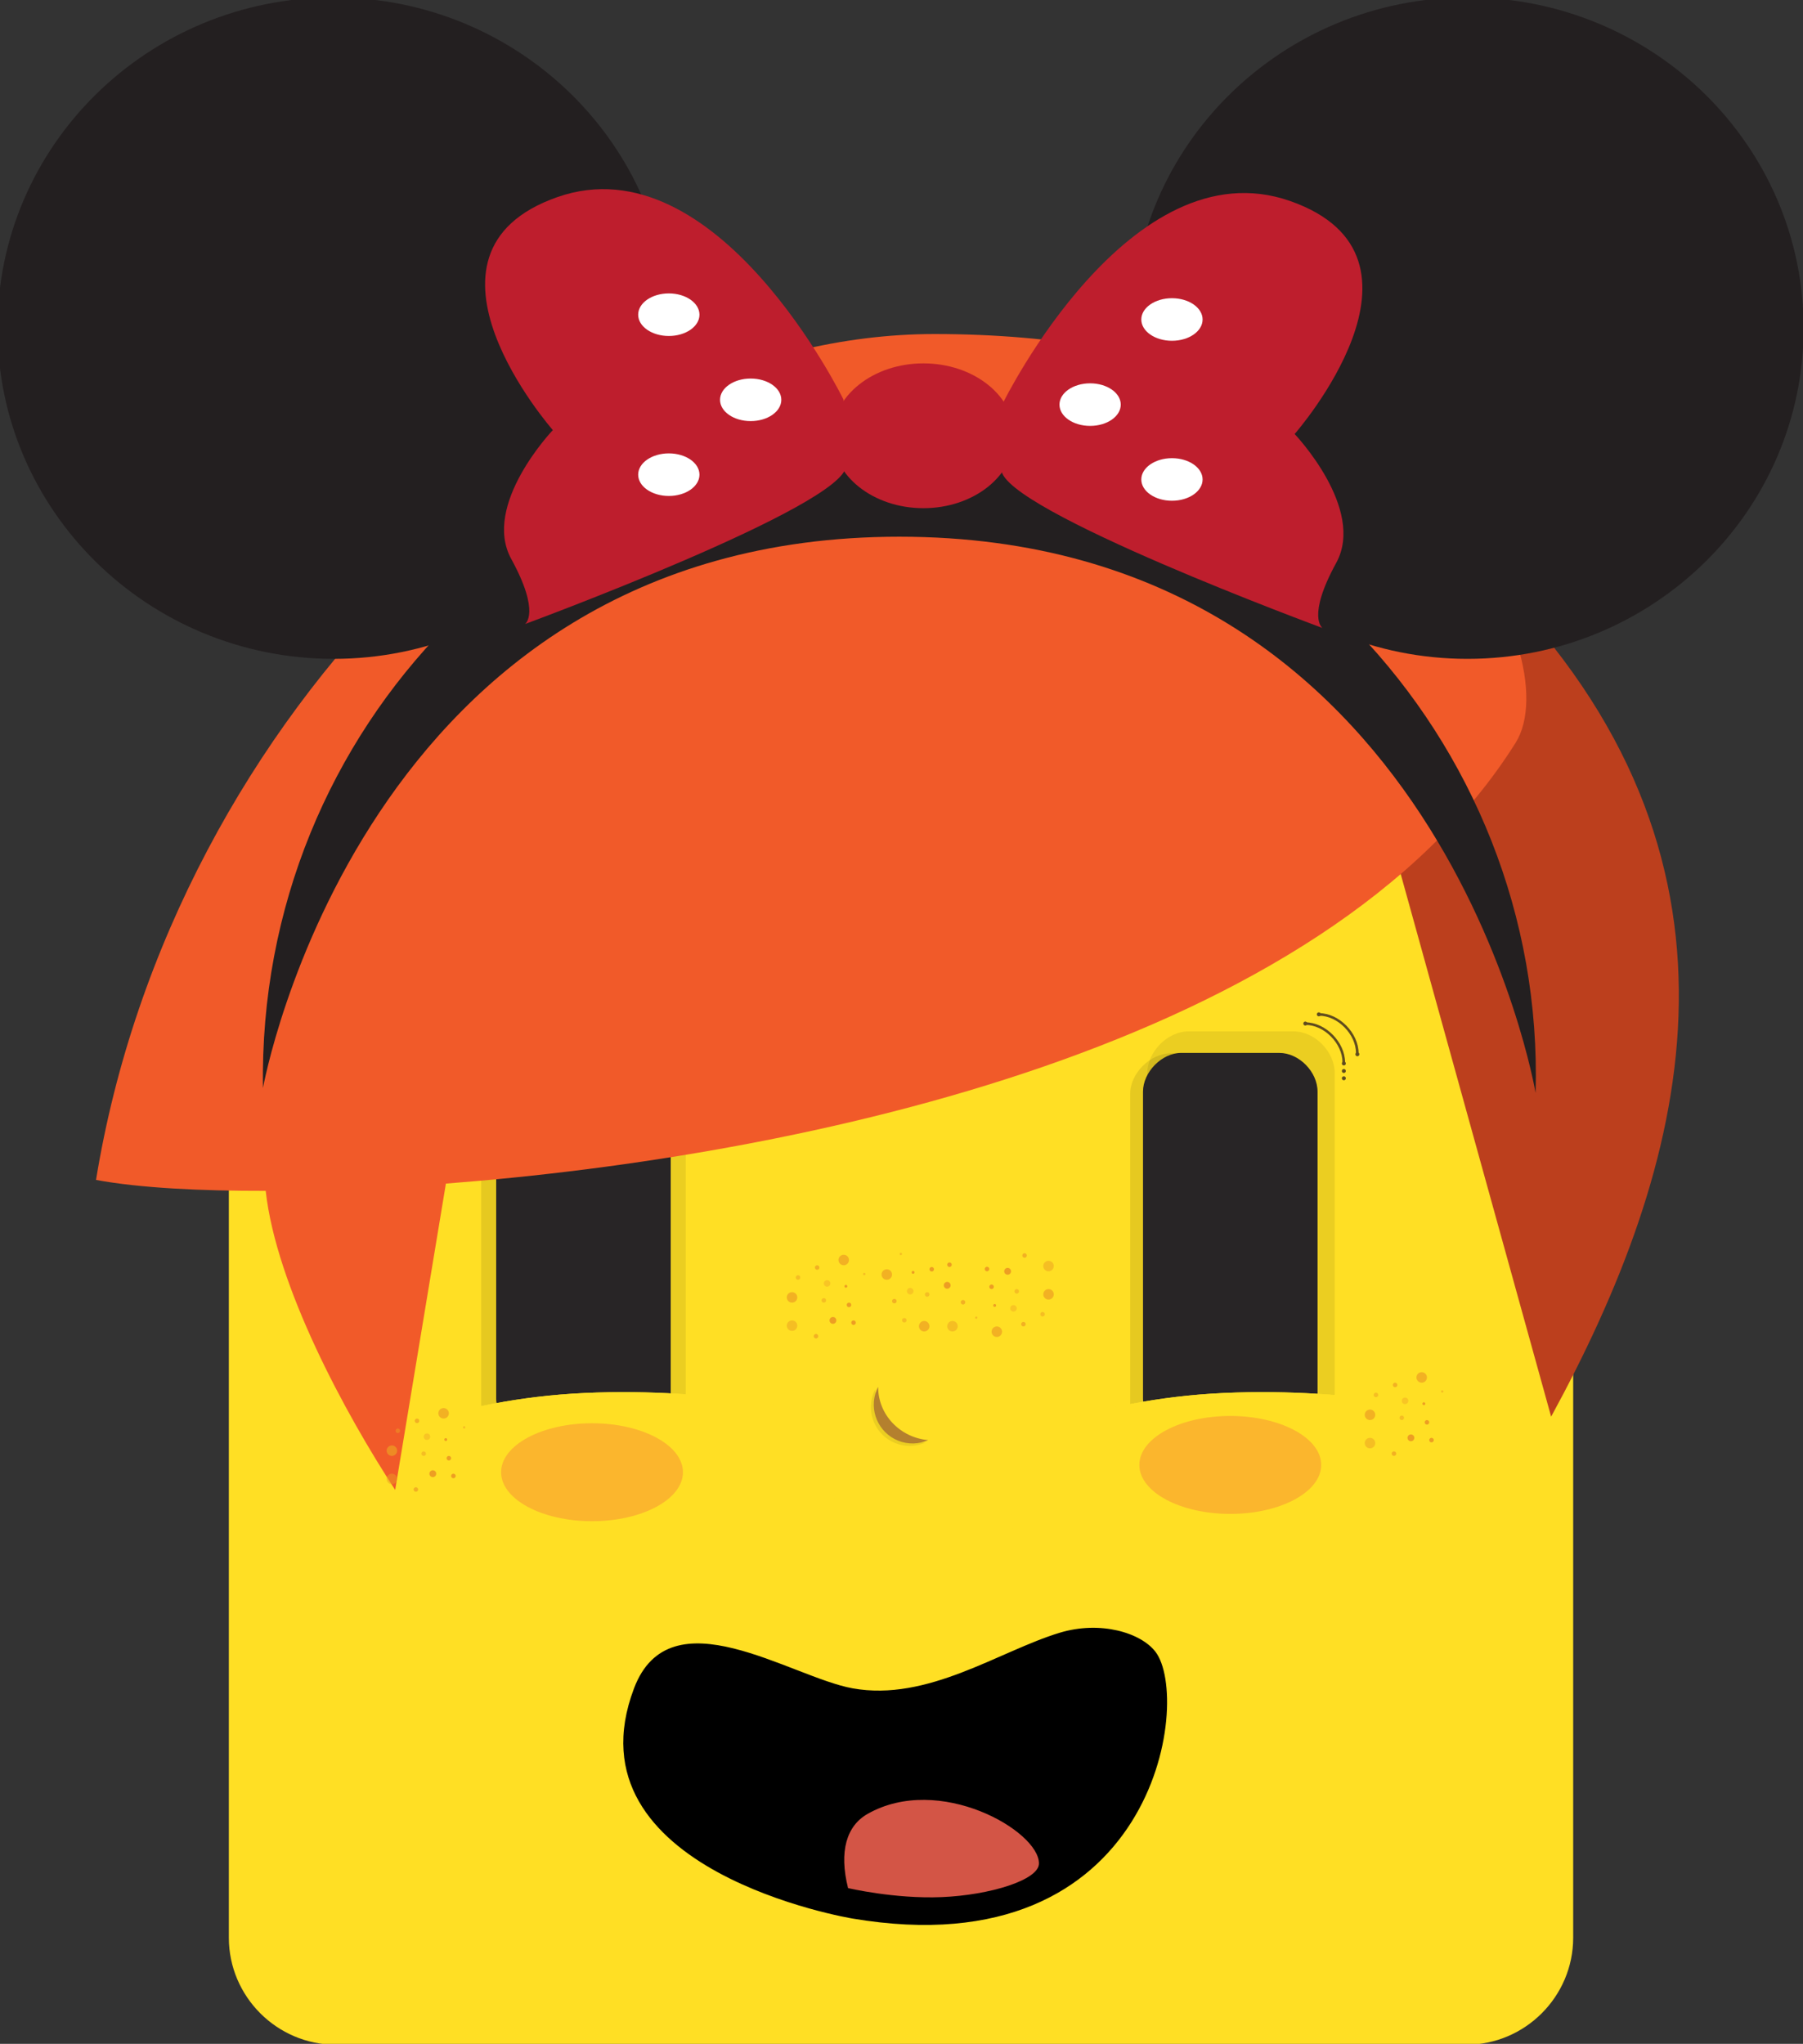 <?xml version="1.0" encoding="utf-8"?>
<!-- Generator: Adobe Illustrator 23.1.1, SVG Export Plug-In . SVG Version: 6.00 Build 0)  -->
<svg version="1.1" id="Capa_1" xmlns="http://www.w3.org/2000/svg" xmlns:xlink="http://www.w3.org/1999/xlink" x="0px" y="0px"
	 viewBox="0 0 337 382" enable-background="new 0 0 337 382" xml:space="preserve">
<rect x="0" y="0" width="337" height="382" fill="#333333" stroke="none"/>
<g>
	<g>
		<g>
			<path fill="#604C1E" d="M88.725,198.991v-0.396c0-3.535,3.418-7.004,6.9-7.004h0.053v-0.479h-0.053
				c-3.725,0-7.381,3.705-7.381,7.482v0.396H88.725z"/>
			<path fill="#604C1E" d="M96.049,191.335c0,0.207-0.167,0.373-0.373,0.373s-0.373-0.166-0.373-0.373
				c0-0.205,0.167-0.372,0.373-0.372S96.049,191.13,96.049,191.335z"/>
			<path fill="#604C1E" d="M88.844,198.794c0,0.207-0.167,0.373-0.373,0.373c-0.205,0-0.373-0.166-0.373-0.373
				c0-0.205,0.168-0.373,0.373-0.373C88.677,198.421,88.844,198.589,88.844,198.794z"/>
		</g>
		<path fill="#604C1E" d="M88.844,200.202c0,0.206-0.167,0.373-0.373,0.373c-0.205,0-0.373-0.167-0.373-0.373
			c0-0.206,0.168-0.373,0.373-0.373C88.677,199.829,88.844,199.996,88.844,200.202z"/>
		<path fill="#604C1E" d="M88.844,201.564c0,0.207-0.167,0.373-0.373,0.373c-0.205,0-0.373-0.166-0.373-0.373
			c0-0.205,0.168-0.372,0.373-0.372C88.677,201.192,88.844,201.359,88.844,201.564z"/>
	</g>
	<g>
		<path fill="#604C1E" d="M86.126,197.224v-0.397c0-3.534,3.418-7.003,6.9-7.003h0.053v-0.479h-0.053
			c-3.725,0-7.381,3.706-7.381,7.482v0.397H86.126z"/>
		<path fill="#604C1E" d="M93.45,189.569c0,0.206-0.168,0.373-0.373,0.373c-0.206,0-0.373-0.167-0.373-0.373
			c0-0.206,0.167-0.373,0.373-0.373C93.282,189.195,93.45,189.363,93.45,189.569z"/>
		<path fill="#604C1E" d="M86.245,197.027c0,0.207-0.167,0.373-0.373,0.373c-0.205,0-0.373-0.166-0.373-0.373
			c0-0.205,0.168-0.372,0.373-0.372C86.078,196.654,86.245,196.822,86.245,197.027z"/>
	</g>
	<g>
		<circle opacity="0.7" fill="#ED9E23" cx="84.539" cy="269.155" r="0.983"/>
		<path opacity="0.5" fill="#ED9E23" d="M95.185,281.427c0,0.544-0.44,0.983-0.983,0.983s-0.982-0.439-0.982-0.983
			c0-0.543,0.439-0.982,0.982-0.982S95.185,280.884,95.185,281.427z"/>
		<path opacity="0.7" fill="#ED9E23" d="M95.185,276.142c0,0.544-0.44,0.983-0.983,0.983s-0.982-0.439-0.982-0.983
			c0-0.543,0.439-0.982,0.982-0.982S95.185,275.599,95.185,276.142z"/>
		<path fill="#ED9E23" d="M83.13,280.868c0,0.236-0.19,0.426-0.425,0.426s-0.425-0.189-0.425-0.426c0-0.234,0.19-0.424,0.425-0.424
			S83.13,280.634,83.13,280.868z"/>
		<path opacity="0.5" fill="#ED9E23" d="M93.512,272.425c0,0.234-0.189,0.424-0.424,0.424c-0.235,0-0.426-0.19-0.426-0.424
			c0-0.235,0.19-0.426,0.426-0.426C93.323,271.999,93.512,272.19,93.512,272.425z"/>
		<path opacity="0.5" fill="#ED9E23" d="M88.686,276.7c0,0.234-0.191,0.425-0.426,0.425c-0.234,0-0.424-0.19-0.424-0.425
			c0-0.235,0.189-0.426,0.424-0.426C88.495,276.275,88.686,276.465,88.686,276.7z"/>
		<path opacity="0.5" fill="#ED9E23" d="M80.919,271.778c0,0.122-0.1,0.222-0.223,0.222c-0.123,0-0.223-0.1-0.223-0.222
			c0-0.122,0.1-0.222,0.223-0.222C80.819,271.556,80.919,271.655,80.919,271.778z"/>
		<path fill="#ED9E23" d="M87.193,280.445c0,0.352-0.286,0.637-0.637,0.637c-0.353,0-0.638-0.285-0.638-0.637
			c0-0.353,0.285-0.637,0.638-0.637C86.907,279.808,87.193,280.092,87.193,280.445z"/>
		<path fill="#ED9E23" d="M83.981,277.55c0,0.234-0.191,0.425-0.426,0.425c-0.234,0-0.425-0.19-0.425-0.425
			c0-0.235,0.19-0.425,0.425-0.425C83.79,277.125,83.981,277.315,83.981,277.55z"/>
		<path fill="#ED9E23" d="M84.406,274.066c0,0.148-0.12,0.268-0.269,0.268c-0.15,0-0.269-0.12-0.269-0.268
			c0-0.149,0.119-0.27,0.269-0.27C84.286,273.796,84.406,273.916,84.406,274.066z"/>
		<path opacity="0.4" fill="#ED9E23" d="M88.26,273.527c0,0.34-0.273,0.611-0.611,0.611c-0.338,0-0.611-0.272-0.611-0.611
			c0-0.338,0.273-0.61,0.611-0.61C87.987,272.916,88.26,273.189,88.26,273.527z"/>
		<path opacity="0.7" fill="#ED9E23" d="M90.147,283.398c0,0.235-0.19,0.426-0.424,0.426c-0.236,0-0.426-0.19-0.426-0.426
			c0-0.234,0.189-0.424,0.426-0.424C89.957,282.974,90.147,283.163,90.147,283.398z"/>
		<path opacity="0.7" fill="#ED9E23" d="M89.935,270.564c0,0.234-0.19,0.424-0.425,0.424c-0.235,0-0.426-0.189-0.426-0.424
			c0-0.236,0.19-0.426,0.426-0.426C89.745,270.138,89.935,270.327,89.935,270.564z"/>
	</g>
	<g>
		<g>
			<path fill="#FFDF24" d="M62.774,382.159c-11,0-20-9-20-20V159.724c0-11,9-20,20-20l211.271-0.002c11,0,20,9,20,20v202.437
				c0,11-9,20-20,20H62.774z"/>
		</g>
		<path opacity="0.08" d="M241.803,269.898c3.652,0,7.664-3.703,7.664-7.775v-61.581c0-3.997-3.732-7.774-7.664-7.774h-19.689
			c-3.91,0-7.666,3.852-7.666,7.774v61.581c0,3.686,3.928,7.775,7.666,7.775H241.803z"/>
		<path opacity="0.1" d="M238.598,271.904c3.652,0,7.665-3.604,7.665-7.566v-59.921c0-3.89-3.733-7.565-7.665-7.565h-19.689
			c-3.91,0-7.665,3.748-7.665,7.565v59.921c0,3.587,3.927,7.566,7.665,7.566H238.598z"/>
		<path fill="#282526" d="M239.123,268.642c3.403,0,7.141-3.449,7.141-7.242v-57.367c0-3.725-3.479-7.244-7.141-7.244H220.78
			c-3.642,0-7.141,3.59-7.141,7.244V261.4c0,3.433,3.658,7.242,7.141,7.242H239.123z"/>
		<g>
			<g>
				<path fill="#604C1E" d="M250.926,198.957v-0.396c0-3.534-3.418-7.003-6.9-7.003h-0.053v-0.481h0.053
					c3.725,0,7.38,3.707,7.38,7.483v0.396H250.926z"/>
				<path fill="#604C1E" d="M243.602,191.302c0,0.205,0.166,0.373,0.373,0.373c0.205,0,0.372-0.168,0.372-0.373
					c0-0.207-0.167-0.373-0.372-0.373C243.768,190.929,243.602,191.095,243.602,191.302z"/>
				<path fill="#604C1E" d="M250.806,198.761c0,0.205,0.167,0.372,0.373,0.372c0.206,0,0.373-0.167,0.373-0.372
					c0-0.207-0.167-0.373-0.373-0.373C250.973,198.388,250.806,198.554,250.806,198.761z"/>
			</g>
			<path fill="#604C1E" d="M250.806,200.168c0,0.206,0.167,0.373,0.373,0.373c0.206,0,0.373-0.167,0.373-0.373
				s-0.167-0.373-0.373-0.373C250.973,199.795,250.806,199.962,250.806,200.168z"/>
			<path fill="#604C1E" d="M250.806,201.531c0,0.205,0.167,0.373,0.373,0.373c0.206,0,0.373-0.168,0.373-0.373
				c0-0.207-0.167-0.373-0.373-0.373C250.973,201.158,250.806,201.324,250.806,201.531z"/>
		</g>
		<g>
			<path opacity="0.08" d="M120.501,269.274c3.652,0,7.665-3.702,7.665-7.775v-61.58c0-3.997-3.733-7.774-7.665-7.774h-19.689
				c-3.91,0-7.665,3.852-7.665,7.774v61.58c0,3.686,3.927,7.775,7.665,7.775H120.501z"/>
			<path opacity="0.1" d="M117.295,271.28c3.652,0,7.666-3.603,7.666-7.566v-59.921c0-3.89-3.734-7.565-7.666-7.565H97.606
				c-3.909,0-7.664,3.748-7.664,7.565v59.921c0,3.587,3.926,7.566,7.664,7.566H117.295z"/>
		</g>
		<path fill="#282526" d="M118.225,268.642c3.402,0,7.141-3.449,7.141-7.242v-57.367c0-3.725-3.479-7.244-7.141-7.244H99.882
			c-3.642,0-7.141,3.59-7.141,7.244V261.4c0,3.433,3.658,7.242,7.141,7.242H118.225z"/>
		<g>
			<path fill="#604C1E" d="M253.454,197.238v-0.396c0-3.534-3.418-7.003-6.9-7.003h-0.053v-0.479h0.053
				c3.725,0,7.381,3.706,7.381,7.482v0.396H253.454z"/>
			<path fill="#604C1E" d="M246.129,189.582c0,0.206,0.167,0.373,0.373,0.373c0.205,0,0.373-0.167,0.373-0.373
				c0-0.206-0.168-0.373-0.373-0.373C246.296,189.209,246.129,189.376,246.129,189.582z"/>
			<path fill="#604C1E" d="M253.335,197.04c0,0.207,0.166,0.373,0.373,0.373c0.205,0,0.372-0.166,0.372-0.373
				c0-0.205-0.167-0.373-0.372-0.373C253.501,196.667,253.335,196.835,253.335,197.04z"/>
		</g>
		<path opacity="0.08" d="M163.594,259.714c0-0.023,0.004-0.045,0.004-0.069c-0.1,0.192-0.197,0.386-0.281,0.591
			c-1.518,3.719,0.279,7.967,4,9.475c1.891,0.77,3.91,0.668,5.643-0.094C167.71,269.154,163.594,264.9,163.594,259.714z"/>
		<path fill="#B4802E" d="M164.135,259.257c0-0.024,0.004-0.047,0.004-0.07c-0.1,0.193-0.197,0.386-0.281,0.591
			c-1.518,3.72,0.279,7.967,4,9.476c1.891,0.768,3.91,0.668,5.643-0.095C168.249,268.697,164.135,264.441,164.135,259.257z"/>
		<g>
			<g>
				<path d="M159.351,315.546c14.051,2.542,27.391-6.939,38.671-10.372c7.61-2.318,15.203-0.044,17.952,3.55
					c6.822,8.92,0,59.404-56.623,49.853c0,0-53.789-8.846-40.844-43.03C125.24,297.766,147.752,313.449,159.351,315.546z"/>
			</g>
			<g>
				<path fill="#D35546" d="M158.509,352.884c0,0,8.685,2.051,17.486,1.688c9.039-0.373,18.2-3.202,18.2-6.293
					c0-6.102-18.642-16.866-32.032-9.263C158.228,341.249,156.793,346.019,158.509,352.884z"/>
			</g>
		</g>
		<g>
			<g>
				<path fill="#FFDF24" d="M70.704,293.158l85.963-6.013l-2.255-22.709c0,0-20.153-5.233-45.155-4.082
					c-25.003,1.149-40.866,9.517-40.866,9.517L70.704,293.158z"/>
			</g>
			<g>
				<path fill="#FFDF24" d="M70.704,270.158l82.963-5.013l0.745-0.709c0,0-20.153-5.233-45.155-4.082
					c-25.003,1.149-40.866,9.517-40.866,9.517L70.704,270.158z"/>
			</g>
		</g>
		<g>
			<g>
				<path fill="#FFDF24" d="M190.132,293.158l85.963-6.013l-2.255-22.709c0,0-20.153-5.233-45.155-4.082
					c-25.003,1.149-40.866,9.517-40.866,9.517L190.132,293.158z"/>
			</g>
			<g>
				<path fill="#FFDF24" d="M190.132,270.158l82.963-5.013l0.745-0.709c0,0-20.153-5.233-45.155-4.082
					c-25.003,1.149-40.866,9.517-40.866,9.517L190.132,270.158z"/>
			</g>
		</g>
		<path opacity="0.3" fill="#F25443" d="M246.946,273.797c0,5.053-7.609,9.152-16.995,9.152c-9.386,0-16.995-4.1-16.995-9.152
			c0-5.055,7.609-9.154,16.995-9.154C239.337,264.643,246.946,268.742,246.946,273.797z"/>
		<path opacity="0.3" fill="#F25443" d="M127.651,275.16c0,5.053-7.61,9.152-16.995,9.152c-9.388,0-16.996-4.1-16.996-9.152
			c0-5.055,7.608-9.154,16.996-9.154C120.041,266.006,127.651,270.106,127.651,275.16z"/>
		<g>
			<path fill="#BC3F1D" d="M256.263,143.357l33.66,121.416c25.374-46.523,40.787-101.958-8.045-153.703
				C274.229,102.965,256.263,143.357,256.263,143.357z"/>
			<path fill="#F15A29" d="M174.656,62.431c-68.778,0-142.442,70.55-156.708,158.097c8.16,1.515,19.654,2.07,31.715,2.045
				c1.977,17.849,14.912,41.702,24.199,55.894l9.482-57.253c66.791-5.116,164.38-25.699,199.948-82.4
				C293.356,122.774,266.629,62.431,174.656,62.431z"/>
			<g>
				<path fill="#231F20" d="M168.095,100.31c101.441,0,118.924,103.965,118.924,103.965
					c1.908-66.136-51.155-122.829-118.924-122.829c-65.989,0-120.061,54.323-118.943,121.917
					C49.152,203.364,67.538,100.31,168.095,100.31z"/>
				<path fill="#231F20" d="M125.195,61.331c0,34.136-28.129,61.809-62.829,61.809c-34.7,0-62.828-27.673-62.828-61.809
					c0-34.134,28.128-61.807,62.828-61.807C97.066-0.476,125.195,27.197,125.195,61.331z"/>
				<path fill="#231F20" d="M337.113,61.331c0,34.136-28.133,61.809-62.83,61.809c-34.699,0-62.829-27.673-62.829-61.809
					c0-34.134,28.131-61.807,62.829-61.807C308.98-0.476,337.113,27.197,337.113,61.331z"/>
				<g>
					<path fill="#BE1E2D" d="M189.609,81.447c0,7.473-7.617,13.532-17.012,13.532c-9.396,0-17.014-6.059-17.014-13.532
						c0-7.474,7.618-13.533,17.014-13.533C181.991,67.914,189.609,73.973,189.609,81.447z"/>
					<path fill="#BE1E2D" d="M187.576,75.107c0,0,23.66-48.004,53.555-37.539c29.896,10.467,0.851,43.55,0.851,43.55
						s13.319,13.967,7.772,24.085c-5.547,10.115-2.579,12.162-2.579,12.162s-59.742-22.043-60.009-29.577
						C186.894,80.254,187.576,75.107,187.576,75.107z"/>
					<path fill="#BE1E2D" d="M157.641,74.653c0,0-23.567-48.282-53.462-37.817c-29.896,10.467-0.848,43.549-0.848,43.549
						s-13.322,13.969-7.773,24.084c5.548,10.116,2.579,12.164,2.579,12.164s59.738-22.043,60.007-29.577
						C158.413,79.521,157.641,74.653,157.641,74.653z"/>
				</g>
				<path fill="#FFFFFF" d="M130.737,58.817c0,2.197-2.564,3.978-5.727,3.978c-3.164,0-5.728-1.781-5.728-3.978
					c0-2.198,2.564-3.978,5.728-3.978C128.173,54.839,130.737,56.619,130.737,58.817z"/>
				<path fill="#FFFFFF" d="M130.737,88.715c0,2.198-2.564,3.979-5.727,3.979c-3.164,0-5.728-1.781-5.728-3.979
					c0-2.197,2.564-3.978,5.728-3.978C128.173,84.737,130.737,86.518,130.737,88.715z"/>
				<path fill="#FFFFFF" d="M146.036,74.727c0,2.196-2.564,3.977-5.728,3.977c-3.164,0-5.727-1.781-5.727-3.977
					c0-2.198,2.564-3.978,5.727-3.978C143.472,70.749,146.036,72.529,146.036,74.727z"/>
				<path fill="#FFFFFF" d="M213.322,59.713c0,2.198,2.567,3.979,5.729,3.979c3.163,0,5.727-1.781,5.727-3.979
					c0-2.197-2.565-3.978-5.727-3.978C215.889,55.736,213.322,57.517,213.322,59.713z"/>
				<path fill="#FFFFFF" d="M213.322,89.612c0,2.198,2.567,3.978,5.729,3.978c3.163,0,5.727-1.78,5.727-3.978
					c0-2.198-2.565-3.978-5.727-3.978C215.889,85.634,213.322,87.414,213.322,89.612z"/>
				<path fill="#FFFFFF" d="M198.028,75.622c0,2.198,2.565,3.978,5.727,3.978c3.162,0,5.727-1.78,5.727-3.978
					c0-2.196-2.565-3.977-5.727-3.977C200.593,71.645,198.028,73.426,198.028,75.622z"/>
			</g>
		</g>
		<g>
			<path opacity="0.7" fill="#ED9E23" d="M81.932,264.146c0,0.543,0.44,0.982,0.982,0.982c0.543,0,0.982-0.439,0.982-0.982
				c0-0.544-0.439-0.983-0.982-0.983C82.371,263.162,81.932,263.602,81.932,264.146z"/>
			<path opacity="0.5" fill="#ED9E23" d="M72.268,276.417c0,0.543,0.441,0.982,0.982,0.982c0.543,0,0.982-0.44,0.982-0.982
				c0-0.544-0.439-0.983-0.982-0.983C72.709,275.434,72.268,275.873,72.268,276.417z"/>
			<circle opacity="0.7" fill="#ED9E23" cx="73.25" cy="271.132" r="0.982"/>
			<path fill="#ED9E23" d="M84.322,275.859c0,0.236,0.189,0.426,0.424,0.426c0.235,0,0.426-0.19,0.426-0.426
				c0-0.234-0.19-0.425-0.426-0.425C84.512,275.434,84.322,275.624,84.322,275.859z"/>
			<path opacity="0.5" fill="#ED9E23" d="M73.94,267.415c0,0.234,0.19,0.424,0.425,0.424c0.235,0,0.425-0.189,0.425-0.424
				c0-0.235-0.189-0.426-0.425-0.426C74.13,266.989,73.94,267.18,73.94,267.415z"/>
			<path opacity="0.5" fill="#ED9E23" d="M78.767,271.691c0,0.234,0.19,0.424,0.425,0.424c0.235,0,0.426-0.189,0.426-0.424
				c0-0.236-0.19-0.426-0.426-0.426C78.957,271.265,78.767,271.454,78.767,271.691z"/>
			<path opacity="0.5" fill="#ED9E23" d="M86.535,266.768c0,0.122,0.099,0.222,0.221,0.222c0.124,0,0.223-0.1,0.223-0.222
				c0-0.123-0.099-0.222-0.223-0.222C86.634,266.546,86.535,266.645,86.535,266.768z"/>
			<path fill="#ED9E23" d="M80.26,275.435c0,0.353,0.285,0.637,0.637,0.637c0.352,0,0.638-0.284,0.638-0.637
				c0-0.353-0.286-0.637-0.638-0.637C80.545,274.798,80.26,275.082,80.26,275.435z"/>
			<path fill="#ED9E23" d="M83.472,272.54c0,0.234,0.19,0.425,0.425,0.425c0.234,0,0.426-0.19,0.426-0.425
				c0-0.235-0.191-0.426-0.426-0.426C83.662,272.114,83.472,272.305,83.472,272.54z"/>
			<path fill="#ED9E23" d="M83.047,269.056c0,0.148,0.121,0.269,0.27,0.269c0.148,0,0.27-0.12,0.27-0.269
				c0-0.149-0.121-0.27-0.27-0.27C83.168,268.786,83.047,268.906,83.047,269.056z"/>
			<path opacity="0.4" fill="#ED9E23" d="M79.192,268.517c0,0.339,0.273,0.611,0.611,0.611c0.339,0,0.612-0.272,0.612-0.611
				c0-0.338-0.273-0.611-0.612-0.611C79.465,267.905,79.192,268.179,79.192,268.517z"/>
			<path opacity="0.7" fill="#ED9E23" d="M77.305,278.388c0,0.234,0.191,0.425,0.426,0.425c0.234,0,0.424-0.19,0.424-0.425
				c0-0.234-0.189-0.426-0.424-0.426C77.496,277.962,77.305,278.154,77.305,278.388z"/>
			<path opacity="0.7" fill="#ED9E23" d="M77.518,265.554c0,0.234,0.191,0.424,0.425,0.424c0.235,0,0.425-0.189,0.425-0.424
				c0-0.236-0.189-0.426-0.425-0.426C77.709,265.128,77.518,265.318,77.518,265.554z"/>
		</g>
		<g>
			<path opacity="0.7" fill="#ED9E23" d="M156.72,235.495c0,0.543,0.439,0.982,0.982,0.982c0.543,0,0.982-0.439,0.982-0.982
				c0-0.544-0.439-0.983-0.982-0.983C157.16,234.511,156.72,234.951,156.72,235.495z"/>
			<path opacity="0.5" fill="#ED9E23" d="M147.056,247.766c0,0.543,0.441,0.982,0.982,0.982c0.543,0,0.982-0.44,0.982-0.982
				c0-0.544-0.439-0.983-0.982-0.983C147.498,246.783,147.056,247.222,147.056,247.766z"/>
			<circle opacity="0.7" fill="#ED9E23" cx="148.039" cy="242.481" r="0.982"/>
			<path fill="#ED9E23" d="M159.111,247.208c0,0.236,0.189,0.426,0.424,0.426c0.235,0,0.426-0.189,0.426-0.426
				c0-0.234-0.19-0.425-0.426-0.425C159.3,246.783,159.111,246.973,159.111,247.208z"/>
			<path opacity="0.5" fill="#ED9E23" d="M148.728,238.764c0,0.234,0.191,0.424,0.425,0.424c0.235,0,0.425-0.189,0.425-0.424
				c0-0.235-0.189-0.426-0.425-0.426C148.918,238.338,148.728,238.529,148.728,238.764z"/>
			<path opacity="0.5" fill="#ED9E23" d="M153.555,243.04c0,0.234,0.19,0.424,0.425,0.424c0.235,0,0.426-0.189,0.426-0.424
				c0-0.236-0.191-0.426-0.426-0.426C153.746,242.614,153.555,242.803,153.555,243.04z"/>
			<path opacity="0.5" fill="#ED9E23" d="M161.324,238.117c0,0.122,0.099,0.222,0.221,0.222c0.124,0,0.223-0.1,0.223-0.222
				c0-0.123-0.099-0.222-0.223-0.222C161.422,237.895,161.324,237.994,161.324,238.117z"/>
			<path fill="#ED9E23" d="M155.048,246.784c0,0.353,0.285,0.637,0.637,0.637c0.352,0,0.638-0.284,0.638-0.637
				c0-0.353-0.286-0.637-0.638-0.637C155.333,246.147,155.048,246.431,155.048,246.784z"/>
			<path fill="#ED9E23" d="M158.26,243.889c0,0.234,0.19,0.425,0.425,0.425c0.234,0,0.426-0.19,0.426-0.425
				c0-0.235-0.191-0.426-0.426-0.426C158.451,243.463,158.26,243.654,158.26,243.889z"/>
			<path fill="#ED9E23" d="M157.835,240.405c0,0.148,0.121,0.269,0.27,0.269c0.148,0,0.27-0.12,0.27-0.269
				c0-0.149-0.121-0.27-0.27-0.27C157.956,240.135,157.835,240.255,157.835,240.405z"/>
			<path opacity="0.4" fill="#ED9E23" d="M153.98,239.866c0,0.339,0.273,0.611,0.611,0.611c0.339,0,0.612-0.273,0.612-0.611
				c0-0.338-0.273-0.611-0.612-0.611C154.253,239.254,153.98,239.528,153.98,239.866z"/>
			<path opacity="0.7" fill="#ED9E23" d="M152.093,249.737c0,0.234,0.191,0.425,0.426,0.425c0.234,0,0.424-0.191,0.424-0.425
				c0-0.234-0.189-0.426-0.424-0.426C152.285,249.311,152.093,249.503,152.093,249.737z"/>
			<path opacity="0.7" fill="#ED9E23" d="M152.306,236.903c0,0.234,0.191,0.424,0.425,0.424c0.235,0,0.425-0.189,0.425-0.424
				c0-0.236-0.189-0.426-0.425-0.426C152.498,236.477,152.306,236.667,152.306,236.903z"/>
		</g>
		<g>
			<path opacity="0.7" fill="#ED9E23" d="M165.754,239.19c0.543,0,0.982-0.44,0.982-0.982c0-0.543-0.439-0.982-0.982-0.982
				c-0.544,0-0.983,0.439-0.983,0.982C164.771,238.751,165.21,239.19,165.754,239.19z"/>
			<path opacity="0.5" fill="#ED9E23" d="M178.026,248.854c0.543,0,0.982-0.441,0.982-0.982c0-0.543-0.439-0.982-0.982-0.982
				c-0.544,0-0.983,0.439-0.983,0.982C177.042,248.413,177.482,248.854,178.026,248.854z"/>
			<circle opacity="0.7" fill="#ED9E23" cx="172.74" cy="247.872" r="0.982"/>
			<path fill="#ED9E23" d="M177.467,236.8c0.236,0,0.426-0.189,0.426-0.424c0-0.235-0.189-0.426-0.426-0.426
				c-0.234,0-0.425,0.191-0.425,0.426C177.042,236.61,177.233,236.8,177.467,236.8z"/>
			<path opacity="0.5" fill="#ED9E23" d="M169.024,247.182c0.234,0,0.424-0.19,0.424-0.425c0-0.235-0.189-0.425-0.424-0.425
				c-0.235,0-0.426,0.189-0.426,0.425C168.598,246.992,168.788,247.182,169.024,247.182z"/>
			<path opacity="0.5" fill="#ED9E23" d="M173.299,242.355c0.234,0,0.424-0.19,0.424-0.425c0-0.235-0.189-0.426-0.424-0.426
				c-0.236,0-0.426,0.191-0.426,0.426C172.873,242.165,173.063,242.355,173.299,242.355z"/>
			<path opacity="0.5" fill="#ED9E23" d="M168.376,234.587c0.122,0,0.222-0.099,0.222-0.221c0-0.124-0.1-0.223-0.222-0.223
				c-0.123,0-0.222,0.099-0.222,0.223C168.155,234.488,168.253,234.587,168.376,234.587z"/>
			<path fill="#ED9E23" d="M177.043,240.862c0.353,0,0.637-0.285,0.637-0.637c0-0.352-0.284-0.638-0.637-0.638
				c-0.353,0-0.637,0.286-0.637,0.638C176.406,240.577,176.691,240.862,177.043,240.862z"/>
			<path fill="#ED9E23" d="M174.149,237.65c0.234,0,0.425-0.19,0.425-0.425c0-0.234-0.19-0.426-0.425-0.426
				c-0.235,0-0.426,0.191-0.426,0.426C173.723,237.46,173.913,237.65,174.149,237.65z"/>
			<path fill="#ED9E23" d="M170.664,238.075c0.149,0,0.269-0.121,0.269-0.27c0-0.148-0.12-0.27-0.269-0.27
				c-0.149,0-0.27,0.121-0.27,0.27C170.395,237.954,170.515,238.075,170.664,238.075z"/>
			<path opacity="0.4" fill="#ED9E23" d="M170.125,241.93c0.339,0,0.611-0.273,0.611-0.611c0-0.339-0.273-0.612-0.611-0.612
				c-0.338,0-0.611,0.273-0.611,0.612C169.514,241.657,169.787,241.93,170.125,241.93z"/>
			<path opacity="0.7" fill="#ED9E23" d="M179.996,243.817c0.234,0,0.425-0.191,0.425-0.426c0-0.234-0.191-0.424-0.425-0.424
				c-0.234,0-0.426,0.189-0.426,0.424C179.571,243.626,179.762,243.817,179.996,243.817z"/>
			<path opacity="0.7" fill="#ED9E23" d="M167.162,243.604c0.234,0,0.424-0.191,0.424-0.425c0-0.235-0.189-0.425-0.424-0.425
				c-0.236,0-0.426,0.189-0.426,0.425C166.737,243.413,166.926,243.604,167.162,243.604z"/>
		</g>
		<g>
			<path opacity="0.7" fill="#ED9E23" d="M187.3,248.895c0-0.543-0.439-0.982-0.982-0.982c-0.543,0-0.982,0.439-0.982,0.982
				c0,0.544,0.439,0.983,0.982,0.983C186.861,249.878,187.3,249.439,187.3,248.895z"/>
			<path opacity="0.5" fill="#ED9E23" d="M196.964,236.624c0-0.543-0.441-0.982-0.982-0.982c-0.543,0-0.982,0.439-0.982,0.982
				c0,0.544,0.439,0.983,0.982,0.983C196.523,237.607,196.964,237.168,196.964,236.624z"/>
			<circle opacity="0.7" fill="#ED9E23" cx="195.982" cy="241.909" r="0.982"/>
			<path fill="#ED9E23" d="M184.91,237.182c0-0.236-0.189-0.426-0.424-0.426c-0.235,0-0.426,0.189-0.426,0.426
				c0,0.234,0.191,0.425,0.426,0.425C184.72,237.607,184.91,237.417,184.91,237.182z"/>
			<path opacity="0.5" fill="#ED9E23" d="M195.293,245.626c0-0.234-0.19-0.424-0.425-0.424c-0.235,0-0.425,0.189-0.425,0.424
				c0,0.235,0.189,0.426,0.425,0.426C195.102,246.051,195.293,245.861,195.293,245.626z"/>
			<path opacity="0.5" fill="#ED9E23" d="M190.465,241.35c0-0.234-0.19-0.424-0.425-0.424c-0.235,0-0.426,0.189-0.426,0.424
				c0,0.236,0.191,0.426,0.426,0.426C190.275,241.776,190.465,241.586,190.465,241.35z"/>
			<path opacity="0.5" fill="#ED9E23" d="M182.697,246.273c0-0.122-0.099-0.222-0.221-0.222c-0.124,0-0.223,0.1-0.223,0.222
				c0,0.123,0.099,0.222,0.223,0.222C182.598,246.495,182.697,246.396,182.697,246.273z"/>
			<path fill="#ED9E23" d="M188.972,237.606c0-0.353-0.285-0.637-0.637-0.637c-0.352,0-0.638,0.284-0.638,0.637
				c0,0.353,0.286,0.637,0.638,0.637C188.687,238.243,188.972,237.959,188.972,237.606z"/>
			<path fill="#ED9E23" d="M185.76,240.501c0-0.234-0.19-0.425-0.425-0.425c-0.234,0-0.426,0.19-0.426,0.425
				c0,0.235,0.191,0.426,0.426,0.426C185.57,240.926,185.76,240.736,185.76,240.501z"/>
			<path fill="#ED9E23" d="M186.185,243.985c0-0.148-0.121-0.269-0.27-0.269c-0.148,0-0.27,0.12-0.27,0.269
				c0,0.149,0.121,0.27,0.27,0.27C186.064,244.254,186.185,244.134,186.185,243.985z"/>
			<path opacity="0.4" fill="#ED9E23" d="M190.041,244.524c0-0.339-0.273-0.611-0.611-0.611c-0.339,0-0.612,0.272-0.612,0.611
				c0,0.338,0.273,0.611,0.612,0.611C189.767,245.135,190.041,244.862,190.041,244.524z"/>
			<path opacity="0.7" fill="#ED9E23" d="M191.927,234.653c0-0.234-0.191-0.425-0.426-0.425c-0.234,0-0.424,0.191-0.424,0.425
				c0,0.234,0.189,0.426,0.424,0.426C191.736,235.079,191.927,234.887,191.927,234.653z"/>
			<path opacity="0.7" fill="#ED9E23" d="M191.714,247.487c0-0.234-0.191-0.424-0.425-0.424c-0.235,0-0.425,0.189-0.425,0.424
				c0,0.236,0.189,0.426,0.425,0.426C191.523,247.913,191.714,247.723,191.714,247.487z"/>
		</g>
		<g>
			<path opacity="0.7" fill="#ED9E23" d="M264.748,257.442c0,0.543,0.44,0.982,0.982,0.982c0.543,0,0.983-0.439,0.983-0.982
				c0-0.544-0.44-0.983-0.983-0.983C265.188,256.459,264.748,256.898,264.748,257.442z"/>
			<path opacity="0.5" fill="#ED9E23" d="M255.084,269.714c0,0.543,0.441,0.982,0.982,0.982c0.543,0,0.982-0.439,0.982-0.982
				c0-0.544-0.44-0.983-0.982-0.983C255.525,268.73,255.084,269.169,255.084,269.714z"/>
			<circle opacity="0.7" fill="#ED9E23" cx="256.066" cy="264.428" r="0.982"/>
			<path fill="#ED9E23" d="M267.139,269.155c0,0.236,0.19,0.426,0.424,0.426c0.235,0,0.426-0.189,0.426-0.426
				c0-0.234-0.19-0.425-0.426-0.425C267.328,268.73,267.139,268.921,267.139,269.155z"/>
			<path opacity="0.5" fill="#ED9E23" d="M256.756,260.711c0,0.234,0.19,0.424,0.425,0.424c0.235,0,0.425-0.189,0.425-0.424
				c0-0.235-0.189-0.426-0.425-0.426C256.946,260.286,256.756,260.476,256.756,260.711z"/>
			<path opacity="0.5" fill="#ED9E23" d="M261.583,264.987c0,0.234,0.19,0.424,0.425,0.424c0.235,0,0.426-0.189,0.426-0.424
				c0-0.236-0.191-0.426-0.426-0.426C261.773,264.561,261.583,264.751,261.583,264.987z"/>
			<path opacity="0.5" fill="#ED9E23" d="M269.352,260.064c0,0.122,0.099,0.222,0.221,0.222c0.124,0,0.223-0.1,0.223-0.222
				c0-0.123-0.099-0.222-0.223-0.222C269.45,259.842,269.352,259.941,269.352,260.064z"/>
			<path fill="#ED9E23" d="M263.076,268.731c0,0.353,0.285,0.637,0.637,0.637c0.352,0,0.638-0.284,0.638-0.637
				c0-0.353-0.286-0.637-0.638-0.637C263.361,268.094,263.076,268.378,263.076,268.731z"/>
			<path fill="#ED9E23" d="M266.288,265.836c0,0.234,0.19,0.425,0.425,0.425c0.234,0,0.426-0.19,0.426-0.425
				c0-0.235-0.191-0.426-0.426-0.426C266.479,265.411,266.288,265.601,266.288,265.836z"/>
			<path fill="#ED9E23" d="M265.863,262.352c0,0.148,0.121,0.269,0.27,0.269c0.148,0,0.27-0.12,0.27-0.269
				c0-0.149-0.121-0.27-0.27-0.27C265.984,262.083,265.863,262.203,265.863,262.352z"/>
			<path opacity="0.4" fill="#ED9E23" d="M262.008,261.813c0,0.339,0.273,0.611,0.611,0.611c0.339,0,0.612-0.272,0.612-0.611
				c0-0.338-0.273-0.611-0.612-0.611C262.281,261.202,262.008,261.475,262.008,261.813z"/>
			<path opacity="0.7" fill="#ED9E23" d="M260.121,271.684c0,0.234,0.191,0.425,0.426,0.425c0.234,0,0.424-0.191,0.424-0.425
				c0-0.234-0.189-0.426-0.424-0.426C260.313,271.258,260.121,271.45,260.121,271.684z"/>
			<path opacity="0.7" fill="#ED9E23" d="M260.334,258.85c0,0.234,0.191,0.424,0.425,0.424c0.235,0,0.425-0.189,0.425-0.424
				c0-0.236-0.19-0.426-0.425-0.426C260.525,258.424,260.334,258.614,260.334,258.85z"/>
		</g>
	</g>
</g>
</svg>
